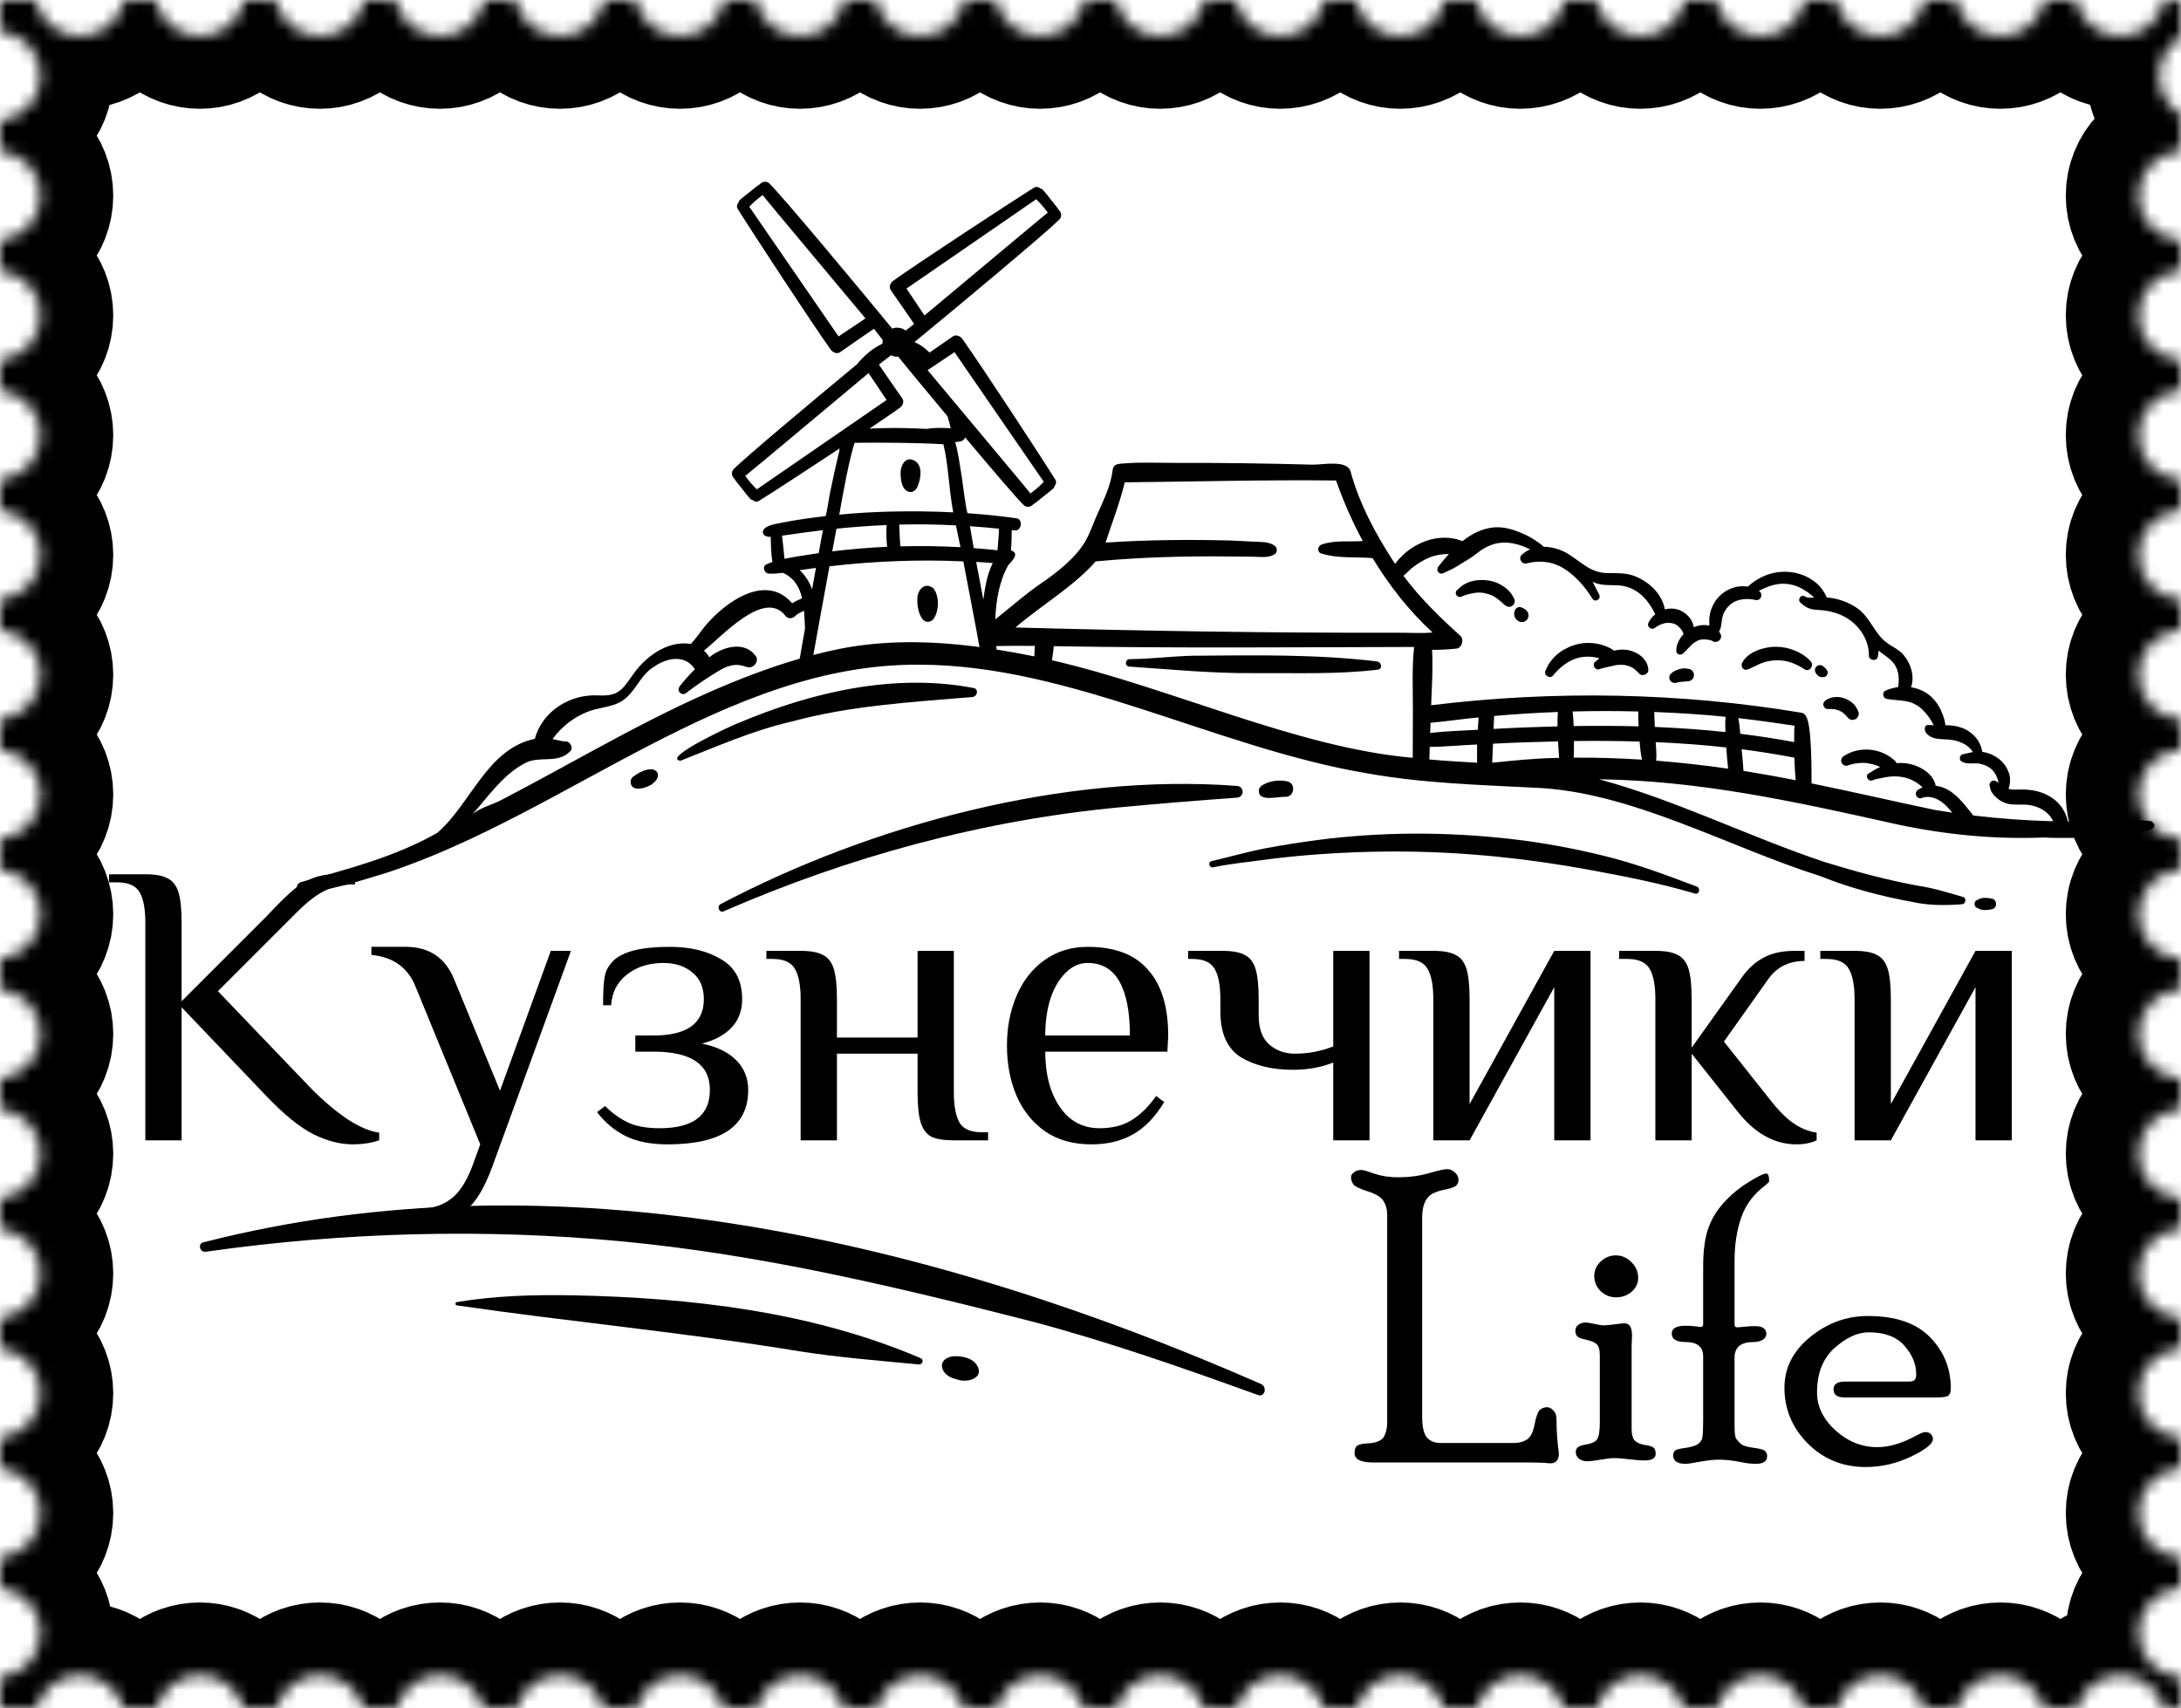 <svg width="180" height="141" viewBox="0 0 180 141" fill="none" xmlns="http://www.w3.org/2000/svg">
<path d="M113.66 54.595C108.635 53.987 103.535 54.083 98.48 54.123C96.731 54.159 94.979 54.395 93.234 54.404C92.84 54.405 92.806 55.008 93.205 55.019C96.635 55.253 100.073 55.591 103.522 55.559C106.92 55.534 110.341 55.681 113.719 55.271C114.129 55.226 114.015 54.642 113.66 54.595Z" fill="black"/>
<path d="M102.092 64.869C87.879 63.798 71.998 68.025 59.455 74.632C59.144 74.807 59.356 75.368 59.705 75.227C70.09 70.692 81.151 67.69 92.444 66.632C95.657 66.327 98.874 66.071 102.092 65.836C102.716 65.778 102.71 64.936 102.092 64.869Z" fill="black"/>
<path d="M106.092 65.771C106.821 65.77 106.977 64.678 106.264 64.5C105.722 64.377 105.151 64.41 104.628 64.595C104.346 64.712 103.994 64.85 103.899 65.164C103.766 66.26 105.453 65.727 106.092 65.771Z" fill="black"/>
<path d="M80.26 57.528C80.656 57.499 80.804 56.872 80.36 56.788C73.804 55.532 66.984 57.12 60.925 59.683C60.479 59.828 54.555 62.58 56.159 62.79C59.165 61.611 62.131 60.294 65.294 59.565C70.186 58.232 75.233 57.954 80.26 57.528Z" fill="black"/>
<path d="M53.898 63.507C53.289 63.419 52.687 63.793 52.209 64.136C52.179 64.175 52.15 64.213 52.12 64.252C52.101 64.296 52.082 64.342 52.062 64.388C51.925 65.362 53.075 65.142 53.62 64.835C54.151 64.598 54.705 63.785 53.898 63.507Z" fill="black"/>
<path d="M164.417 74.178C164.036 74.107 163.598 74.032 163.255 74.252C162.856 74.36 162.853 74.862 163.255 74.966C163.598 75.188 164.037 75.112 164.417 75.042C164.452 75.027 164.488 75.012 164.524 74.997C164.858 74.816 164.789 74.263 164.417 74.178Z" fill="black"/>
<path d="M75.712 49.478C75.652 50.138 76.024 51.825 76.963 51.186C77.515 50.579 77.563 49.196 77.034 48.567C76.323 47.968 75.674 48.72 75.712 49.478Z" fill="black"/>
<path d="M75.462 40.51C75.627 40.395 75.731 40.178 75.803 39.962C75.841 39.849 75.869 39.737 75.894 39.64C76.055 39.005 76.02 38.167 75.278 37.941C74.692 37.763 74.356 38.421 74.333 38.912C74.313 39.327 74.348 39.799 74.534 40.178C74.703 40.522 75.106 40.758 75.462 40.51Z" fill="black"/>
<path d="M124.993 49.494C124.68 48.642 123.731 48.043 122.854 47.912C122.381 47.84 121.906 47.858 121.441 47.981C120.97 48.105 120.58 48.374 120.242 48.718C119.971 48.995 120.312 49.398 120.641 49.236C120.951 49.084 121.302 49.013 121.64 48.947C121.958 48.884 122.301 48.9 122.594 48.971C122.939 49.056 123.157 49.135 123.458 49.333C123.72 49.504 123.939 49.731 124.208 49.951C124.372 50.084 124.584 50.138 124.777 50.024C124.946 49.925 125.064 49.687 124.993 49.494Z" fill="black"/>
<path d="M126.133 50.642C126.114 50.598 126.096 50.554 126.077 50.511C126.048 50.474 126.019 50.435 125.99 50.398C125.981 50.389 125.975 50.385 125.97 50.38C125.93 50.342 125.885 50.31 125.841 50.277C125.806 50.248 125.768 50.225 125.726 50.208C125.698 50.194 125.669 50.182 125.638 50.171C125.63 50.167 125.622 50.162 125.614 50.158C125.568 50.129 125.518 50.113 125.465 50.11C125.412 50.099 125.358 50.1 125.305 50.117C125.273 50.131 125.241 50.144 125.209 50.158C125.149 50.193 125.101 50.241 125.066 50.302C125.06 50.312 125.054 50.322 125.049 50.333C125.029 50.378 125.008 50.424 124.992 50.471C124.97 50.536 124.956 50.608 124.963 50.676C124.97 50.736 124.977 50.796 124.988 50.855C124.994 50.883 124.999 50.886 125.018 50.93C125.033 50.966 125.035 50.98 125.051 51.004C125.082 51.048 125.118 51.092 125.149 51.132C125.155 51.139 125.16 51.146 125.165 51.151C125.213 51.19 125.254 51.221 125.294 51.251C125.3 51.255 125.306 51.261 125.312 51.265C125.363 51.287 125.407 51.306 125.451 51.325C125.5 51.331 125.549 51.338 125.598 51.345C125.649 51.338 125.699 51.331 125.749 51.325C125.82 51.306 125.883 51.275 125.936 51.226C125.996 51.188 126.043 51.135 126.078 51.071C126.096 51.027 126.115 50.983 126.133 50.94C126.159 50.842 126.159 50.745 126.133 50.647L126.133 50.642Z" fill="black"/>
<path d="M125.914 50.331C125.896 50.315 125.876 50.3 125.855 50.286C125.876 50.304 125.909 50.329 125.942 50.355C125.932 50.347 125.923 50.34 125.914 50.331Z" fill="black"/>
<path d="M146.573 53.383C145.602 53.375 144.25 53.788 143.777 54.714C143.638 54.984 143.871 55.377 144.2 55.264C144.609 55.123 144.976 54.897 145.378 54.737C145.763 54.587 146.161 54.516 146.573 54.499C147.438 54.464 148.216 54.769 148.927 55.241C149.338 55.514 149.752 54.92 149.436 54.58C148.716 53.802 147.623 53.393 146.573 53.383Z" fill="black"/>
<path d="M150.658 55.841L150.734 55.782C150.77 55.749 150.796 55.709 150.811 55.661C150.828 55.632 150.836 55.601 150.836 55.567C150.846 55.534 150.846 55.501 150.836 55.468C150.836 55.433 150.828 55.401 150.811 55.372C150.796 55.327 150.77 55.287 150.734 55.252C150.724 55.242 150.716 55.233 150.706 55.222C150.688 55.193 150.669 55.163 150.642 55.14C150.63 55.125 150.615 55.114 150.598 55.104C150.583 55.089 150.568 55.078 150.55 55.068C150.521 55.044 150.505 55.033 150.493 55.018C150.454 54.978 150.41 54.949 150.359 54.932C150.31 54.908 150.256 54.895 150.2 54.898C150.162 54.902 150.126 54.908 150.089 54.912C150.035 54.924 149.989 54.949 149.949 54.986C149.918 55.004 149.893 55.029 149.875 55.06C149.837 55.1 149.814 55.147 149.8 55.201C149.796 55.238 149.79 55.274 149.786 55.312C149.786 55.386 149.804 55.455 149.843 55.52C149.855 55.547 149.872 55.572 149.89 55.595C149.927 55.646 149.966 55.7 150.013 55.746C150.064 55.798 150.11 55.829 150.165 55.846C150.194 55.858 150.209 55.868 150.237 55.872C150.285 55.88 150.335 55.888 150.385 55.892C150.413 55.894 150.44 55.894 150.468 55.892C150.501 55.887 150.534 55.883 150.568 55.879C150.598 55.866 150.627 55.854 150.658 55.841Z" fill="black"/>
<path d="M162.849 67.308C162.645 67.02 162.408 66.75 162.191 66.485C161.862 66.081 161.517 65.715 161.097 65.403C160.704 65.111 160.234 64.912 159.754 64.854C159.571 63.859 158.459 63.216 157.538 63.038C157.199 62.972 156.859 62.963 156.519 62.99C156.493 62.918 156.458 62.849 156.397 62.794C155.266 61.737 153.46 61.548 152.159 62.412C151.984 62.529 151.898 62.742 151.985 62.941C152.064 63.121 152.284 63.261 152.484 63.187C152.628 63.133 152.776 63.089 152.926 63.056C152.972 63.047 153.093 63.024 153.098 63.024C153.168 63.017 153.224 63.009 153.277 63.001C153.29 62.998 153.303 62.997 153.314 62.994C153.463 62.974 153.613 62.968 153.761 62.969C153.834 62.971 153.908 62.974 153.98 62.978C154.017 62.981 154.052 62.984 154.089 62.989C154.114 62.992 154.118 62.992 154.127 62.994C154.423 63.044 154.717 63.113 154.996 63.224C155.014 63.231 155.02 63.234 155.034 63.241C155.065 63.256 155.099 63.273 155.132 63.288C155.146 63.296 155.161 63.304 155.177 63.311C155.115 63.337 155.051 63.36 154.99 63.388C154.726 63.506 154.503 63.695 154.245 63.822C153.862 64.013 154.198 64.587 154.581 64.396C154.781 64.296 155.034 64.275 155.25 64.226C155.475 64.177 155.702 64.128 155.932 64.103C156.363 64.055 156.8 64.08 157.222 64.181C157.587 64.269 157.891 64.41 158.215 64.619C158.373 64.72 158.522 64.854 158.669 64.989C158.542 65.042 158.416 65.107 158.296 65.191C158.143 65.299 158.065 65.48 158.143 65.659C158.209 65.813 158.41 65.949 158.583 65.877C159.286 65.586 160.056 65.966 160.558 66.448C160.762 66.644 160.948 66.859 161.129 67.079C160.647 67.007 160.165 66.933 159.682 66.85C156.341 66.15 152.894 65.352 149.506 64.66C149.516 63.893 149.53 59.823 149.065 59.154C148.998 58.994 148.87 58.861 148.699 58.833C138.623 57.145 128.247 56.97 118.112 58.21C118.172 56.695 118.275 55.153 118.19 53.638C118.856 53.64 119.52 53.605 120.184 53.538C120.652 53.491 120.861 52.777 120.52 52.47C118.83 50.957 117.187 49.35 115.829 47.526C116.093 47.312 116.335 47.032 116.566 46.853C116.991 46.528 117.459 46.226 117.956 46.023C118.467 45.815 119.023 45.721 119.58 45.727C119.272 46.066 118.983 46.418 118.715 46.761C118.476 47.067 118.763 47.48 119.133 47.303C119.559 47.101 119.969 46.929 120.366 46.669C120.833 46.364 121.391 46.075 121.836 45.712C122.293 45.34 122.804 45.035 123.385 44.885C124.363 44.628 125.369 44.891 126.283 45.345C126.033 45.452 125.797 45.601 125.587 45.799C125.276 46.092 125.599 46.606 125.996 46.502C127.036 46.227 128.11 46.335 129.038 46.904C130.017 47.506 130.824 48.439 131.42 49.409C131.641 49.769 132.169 49.453 131.983 49.08C131.805 48.721 131.625 48.365 131.436 48.02C131.562 48.077 131.69 48.132 131.83 48.172C132.571 48.387 133.336 48.216 134.077 48.387C135.303 48.671 136.093 49.614 136.61 50.704C136.385 50.887 136.191 51.112 136.057 51.381C135.877 51.743 136.3 52.057 136.606 51.803C136.7 51.724 136.844 51.642 136.974 51.58C136.981 51.577 137.022 51.56 137.043 51.551C137.064 51.545 137.098 51.533 137.104 51.53C137.18 51.502 137.256 51.474 137.335 51.454C137.371 51.445 137.407 51.436 137.443 51.428C137.465 51.425 137.486 51.421 137.508 51.418C137.564 51.407 137.639 51.413 137.689 51.413C137.769 51.416 137.851 51.425 137.932 51.425C137.973 51.434 138.014 51.442 138.054 51.453C138.108 51.468 138.213 51.485 138.255 51.523C138.183 51.491 138.168 51.485 138.209 51.504C138.228 51.513 138.248 51.522 138.267 51.531C138.299 51.547 138.329 51.565 138.36 51.583C138.39 51.602 138.421 51.622 138.466 51.652C138.519 51.702 138.57 51.749 138.618 51.801C138.648 51.832 138.677 51.863 138.706 51.895C138.714 51.904 138.751 51.956 138.755 51.958C138.762 51.97 138.769 51.981 138.772 51.984C138.797 52.018 138.82 52.053 138.842 52.088C138.861 52.117 138.877 52.148 138.892 52.179C138.899 52.19 138.903 52.2 138.907 52.209C138.921 52.255 138.928 52.303 138.938 52.351C138.581 52.733 138.331 53.233 138.347 53.723C138.358 54.013 138.679 54.119 138.888 53.947C139.078 53.79 139.296 53.534 139.504 53.327C139.551 53.279 139.596 53.23 139.646 53.184C139.674 53.159 139.703 53.135 139.73 53.11C139.865 53.018 139.989 52.938 140.123 52.873C140.133 52.868 140.143 52.863 140.151 52.859C140.173 52.851 140.199 52.842 140.203 52.84C140.273 52.819 140.342 52.799 140.412 52.785C140.423 52.783 140.519 52.774 140.476 52.776C140.492 52.774 140.508 52.774 140.513 52.774C140.585 52.771 140.656 52.773 140.728 52.776C140.761 52.777 140.796 52.78 140.829 52.782C140.892 52.791 140.957 52.799 141.022 52.806C140.863 52.786 141.006 52.808 141.035 52.814C141.094 52.826 141.158 52.849 141.221 52.851C141.268 52.88 141.306 52.9 141.342 52.922C141.541 53.046 141.809 52.98 141.948 52.8C142.097 52.607 142.065 52.364 141.91 52.185C141.898 52.171 141.883 52.157 141.87 52.144C141.968 51.973 142.029 51.771 142.055 51.588C142.074 51.465 142.087 51.342 142.103 51.22C142.094 51.292 142.1 51.253 142.118 51.105C142.114 51.141 142.115 51.141 142.12 51.105C142.133 51.038 142.145 50.974 142.163 50.91C142.227 50.666 142.285 50.538 142.436 50.311C142.656 49.978 143.021 49.682 143.416 49.559C143.854 49.426 144.378 49.396 144.866 49.521C145.318 49.634 145.558 49.033 145.177 48.781C145.17 48.776 145.163 48.775 145.156 48.77C145.952 48.358 146.784 48.055 147.717 48.229C148.267 48.331 148.762 48.571 149.213 48.896C149.391 49.025 149.561 49.166 149.722 49.318C149.455 49.346 149.167 49.366 148.95 49.225C148.646 49.027 148.33 49.465 148.571 49.717C148.774 49.929 149.062 50.136 149.343 50.23C149.656 50.334 150.009 50.339 150.334 50.365C151.008 50.419 151.698 50.607 152.289 50.937C153.414 51.562 154.265 52.79 154.242 54.105C154.235 54.518 154.896 54.627 154.979 54.203C155.013 54.034 155.031 53.864 155.042 53.697C155.352 53.965 155.711 54.177 156.018 54.452C156.694 55.056 156.785 55.885 156.653 56.712C156.294 56.763 155.938 56.859 155.599 57.011C155.313 57.139 155.395 57.616 155.686 57.679C156.2 57.789 156.725 57.774 157.242 57.868C157.376 57.892 157.505 57.918 157.633 57.955C157.706 57.977 157.778 58.001 157.848 58.029C157.859 58.033 157.873 58.041 157.885 58.046C158.057 58.133 158.307 58.27 158.411 58.35C158.668 58.545 158.996 58.914 159.18 59.175C159.329 59.386 159.47 59.617 159.596 59.855C159.433 59.852 159.271 59.847 159.11 59.841C158.964 59.837 158.87 59.961 158.858 60.093C158.81 60.586 159.358 60.871 159.762 60.954C160.208 61.044 160.728 61.005 161.135 61.078C161.778 61.193 162.496 61.49 162.815 62.077C162.536 62.119 162.266 62.211 161.988 62.257C161.72 62.3 161.652 62.754 161.91 62.865C162.046 62.923 162.177 62.98 162.327 62.995C162.442 63.007 162.556 63.01 162.671 63.014C162.883 63.017 163.094 62.995 163.305 63.021C163.326 63.026 163.389 63.036 163.39 63.036C163.44 63.047 163.49 63.059 163.538 63.072C163.63 63.095 163.719 63.119 163.806 63.152C163.822 63.158 163.854 63.17 163.866 63.175C163.906 63.193 163.946 63.212 163.986 63.233C164.075 63.281 164.159 63.334 164.244 63.391C164.262 63.405 164.268 63.408 164.271 63.41C164.276 63.414 164.28 63.419 164.297 63.434C164.328 63.463 164.36 63.491 164.391 63.52C164.428 63.555 164.463 63.591 164.497 63.629C164.506 63.64 164.526 63.663 164.535 63.675C164.593 63.75 164.644 63.831 164.69 63.916C164.715 63.959 164.741 64.005 164.762 64.049C164.77 64.063 164.802 64.138 164.804 64.14C164.862 64.29 164.916 64.445 164.954 64.599C164.877 64.559 164.801 64.522 164.724 64.475C164.466 64.318 164.124 64.579 164.21 64.869C164.26 65.036 164.267 65.19 164.357 65.348C164.446 65.5 164.564 65.645 164.69 65.768C164.94 66.011 165.247 66.206 165.58 66.307C166.223 66.503 166.929 66.335 167.587 66.463C168.161 66.577 168.69 66.813 169.092 67.249C169.238 67.404 169.358 67.588 169.439 67.785C167.236 67.727 165.038 67.572 162.849 67.308ZM144.278 63.69C144.15 63.669 144.019 63.652 143.891 63.632C143.858 63.036 143.795 62.437 143.737 61.841C145.195 62.027 146.647 62.26 148.091 62.535C148.106 63.165 148.146 63.767 148.201 64.399C146.88 64.14 145.567 63.898 144.278 63.69ZM143.459 59.272C145.011 59.449 146.56 59.665 148.105 59.897C148.06 60.375 148.082 60.794 148.074 61.252C146.598 60.974 145.115 60.748 143.627 60.566C143.594 60.131 143.552 59.694 143.459 59.272ZM136.678 62.783C136.746 62.251 136.665 61.77 136.646 61.256C138.592 61.342 140.537 61.473 142.473 61.695C142.512 62.277 142.556 62.863 142.625 63.445C140.652 63.164 138.667 62.938 136.678 62.783ZM136.548 59.409C136.54 59.205 136.537 58.985 136.526 58.766C138.493 58.844 140.461 58.962 142.419 59.165C142.372 59.577 142.387 60.006 142.404 60.425C140.468 60.217 138.524 60.081 136.577 60.001C136.567 59.803 136.556 59.607 136.548 59.409ZM129.88 62.536C129.897 62.079 129.901 61.622 129.899 61.164C131.704 61.14 133.512 61.152 135.317 61.207C135.368 61.717 135.39 62.191 135.52 62.702C133.642 62.581 131.761 62.521 129.88 62.536ZM129.79 58.726C131.595 58.677 133.401 58.678 135.205 58.724C135.201 59.148 135.219 59.539 135.234 59.953C133.45 59.904 131.663 59.901 129.877 59.929C129.861 59.527 129.836 59.125 129.79 58.726ZM128.544 59.955C126.782 59.999 125.023 60.064 123.264 60.165C123.266 60.11 123.267 60.056 123.269 60.001C123.278 59.722 123.313 59.404 123.314 59.094C125.063 58.941 126.815 58.832 128.569 58.766C128.542 59.16 128.538 59.557 128.544 59.955ZM128.34 62.561C126.606 62.602 124.879 62.773 123.152 62.955C123.171 62.432 123.198 61.907 123.221 61.382C125.009 61.29 126.799 61.233 128.59 61.193C128.611 61.648 128.636 62.1 128.675 62.555C128.563 62.558 128.452 62.558 128.34 62.561ZM121.986 59.889C121.977 60.004 121.971 60.119 121.964 60.234C120.655 60.314 119.339 60.342 118.035 60.497C118.044 60.217 118.053 59.938 118.062 59.657C119.382 59.545 120.708 59.332 122.031 59.217C122.011 59.445 122.003 59.676 121.986 59.889ZM121.907 62.957C120.592 62.882 119.277 62.803 117.965 62.687C117.971 62.34 117.984 61.993 117.996 61.646C119.302 61.642 120.604 61.497 121.908 61.451C121.898 61.953 121.903 62.455 121.907 62.957ZM115.397 52.225C104.864 52.248 94.333 52.079 83.804 51.792C85.964 49.94 88.541 48.466 90.433 46.336C94.112 45.989 97.808 45.888 101.503 45.93C102.161 45.931 102.82 45.939 103.479 45.951C104.034 45.962 104.69 46.066 105.177 45.758C105.421 45.62 105.462 45.256 105.209 45.056C104.756 44.7 104.09 44.742 103.537 44.71C102.88 44.671 102.222 44.639 101.564 44.613C98.125 44.529 94.683 44.55 91.24 44.785C91.775 43.15 92.425 41.491 92.827 39.811C98.636 39.751 104.463 39.593 110.267 39.659C110.869 41.369 111.605 43.047 112.472 44.657C111.346 44.737 110.168 44.568 109.086 44.941C108.736 45.047 108.669 45.563 109.051 45.686C110.414 46.115 111.874 45.947 113.282 46.065C114.651 48.328 116.293 50.422 118.233 52.206C117.296 52.288 116.313 52.222 115.397 52.225ZM116.608 58.654C116.603 59.952 116.602 61.249 116.594 62.547C107.047 61.726 96.459 56.697 86.822 54.499C86.879 54.111 86.937 53.721 86.968 53.334C96.882 53.508 106.797 53.423 116.711 53.399C116.515 55.125 116.613 56.922 116.608 58.654ZM85.363 54.177C84.33 53.967 83.292 53.776 82.25 53.612C82.24 53.517 82.231 53.42 82.221 53.324C83.283 53.299 84.346 53.298 85.41 53.31C85.386 53.598 85.374 53.887 85.363 54.177ZM81.858 46.634C81.445 47.53 81.289 48.52 81.155 49.49C80.959 48.453 80.756 47.418 80.566 46.381C81.027 46.404 81.477 46.425 81.938 46.479C81.909 46.533 81.881 46.585 81.858 46.634ZM80.484 53.359C76.687 52.891 72.976 52.82 69.205 53.575C68.507 53.715 67.815 53.882 67.126 54.06C67.559 51.619 68.013 49.18 68.458 46.74C72.122 46.318 75.819 46.164 79.504 46.336C79.945 48.694 80.415 51.046 80.838 53.408C80.72 53.393 80.602 53.374 80.484 53.359ZM65.998 47.061C66.445 46.993 66.891 46.933 67.339 46.875C67.232 47.463 67.127 48.052 67.021 48.64C66.804 48.037 66.467 47.489 65.998 47.061ZM66.004 54.366C63.45 55.102 60.959 56.066 58.527 57.136C55.143 58.624 51.874 60.358 48.628 62.123C47.002 63.007 45.381 63.901 43.75 64.775C42.937 65.213 42.122 65.645 41.303 66.071C40.67 66.399 39.405 66.749 38.937 67.269C40.325 65.722 41.52 63.894 43.423 62.941C44.593 62.38 46.015 63.049 47.022 62.045C47.365 61.764 47.075 61.187 46.668 61.193C46.308 61.198 45.96 61.048 45.603 61.009C46.437 59.84 47.681 58.948 49.065 58.562C49.755 58.391 50.459 58.301 51.107 57.991C52.412 57.328 52.758 55.716 54.032 54.995C55.089 54.266 56.579 54.019 57.349 55.243C56.906 55.675 56.494 56.138 56.113 56.623C55.992 56.777 55.955 56.967 56.082 57.133C56.188 57.269 56.429 57.351 56.583 57.232C57.423 56.585 58.31 55.985 59.216 55.432C59.77 55.096 60.327 54.829 60.964 54.889C61.158 54.907 61.408 54.98 61.669 55.061C62.16 55.216 62.691 54.594 62.372 54.146C61.426 52.842 59.591 53.402 58.536 54.252C58.428 54.047 58.273 53.861 58.095 53.7C59.516 52.602 63.033 48.629 64.778 50.775C64.953 51.065 65.345 51.111 65.587 50.879C65.815 50.663 66.057 50.529 66.308 50.445C66.321 50.412 66.338 50.382 66.351 50.349C66.4 50.868 66.414 51.392 66.44 51.873C66.285 52.704 66.149 53.535 66.004 54.366ZM64.747 46.12C64.695 45.485 64.608 44.851 64.542 44.215C65.666 44.053 66.79 43.89 67.918 43.758C67.801 44.392 67.682 45.024 67.564 45.658C66.622 45.793 65.681 45.939 64.747 46.12ZM69.035 43.637C70.411 43.497 71.791 43.396 73.172 43.336C73.13 43.936 73.158 44.538 73.215 45.133C71.702 45.196 70.189 45.328 68.685 45.509C68.8 44.885 68.916 44.26 69.035 43.637ZM70.529 36.547C72.857 36.524 75.533 36.534 77.859 36.666C78.275 38.333 78.313 40.413 78.67 42.288C76.926 42.2 75.178 42.184 73.43 42.227C72.038 42.26 70.65 42.345 69.265 42.478C69.613 40.495 70.09 37.911 70.529 36.547ZM62.465 40.388C62.292 40.221 62.127 40.044 61.966 39.866C61.906 39.792 61.846 39.719 61.788 39.645C61.694 39.524 61.6 39.403 61.504 39.283C62.012 38.902 70.937 31.402 71.683 30.795C72.183 31.531 72.679 32.271 73.17 33.014C72.468 33.49 62.957 40.053 62.465 40.388ZM73.533 29.32C73.691 29.394 73.857 29.44 74.035 29.441C74.065 29.441 74.093 29.435 74.122 29.433C74.947 30.445 76.519 32.349 78.2 34.363C78.298 34.687 78.39 35.014 78.466 35.345C78.111 35.334 77.752 35.311 77.406 35.317C77.082 35.324 76.774 35.359 76.466 35.403C75.32 35.336 74.171 35.311 73.023 35.334C72.599 35.342 72.175 35.359 71.752 35.38C72.852 34.642 73.759 34.024 74.255 33.665C74.491 33.494 74.655 33.151 74.462 32.876C73.812 31.953 73.173 31.026 72.538 30.093C72.739 29.931 73.137 29.624 73.533 29.32ZM74.813 23.817C75.515 23.343 85.026 16.779 85.519 16.444C85.691 16.611 85.855 16.788 86.017 16.966C86.077 17.04 86.137 17.113 86.195 17.187C86.289 17.308 86.383 17.429 86.478 17.549C85.971 17.93 77.046 25.43 76.299 26.037C75.799 25.301 75.304 24.561 74.813 23.817ZM78.775 29.064C79.251 29.767 85.813 39.278 86.147 39.771C85.98 39.944 85.804 40.109 85.626 40.27C85.552 40.33 85.478 40.389 85.404 40.448C85.284 40.543 85.163 40.637 85.043 40.732C84.662 40.224 77.164 31.297 76.555 30.551C77.292 30.05 78.032 29.555 78.775 29.064ZM78.894 43.364C79.02 43.965 79.149 44.564 79.27 45.165C77.621 45.07 75.966 45.055 74.314 45.095C74.254 44.498 74.236 43.898 74.215 43.299C75.775 43.259 77.336 43.282 78.894 43.364ZM82.45 43.637C82.43 44.238 82.369 44.826 82.324 45.425C82.085 45.382 81.837 45.37 81.597 45.346C81.186 45.307 80.774 45.27 80.361 45.239C80.254 44.637 80.156 44.036 80.052 43.433C80.853 43.488 81.652 43.556 82.45 43.637ZM69.208 27.768C68.732 27.066 62.17 17.554 61.836 17.061C62.003 16.888 62.179 16.724 62.357 16.562C62.431 16.503 62.505 16.443 62.579 16.384C62.699 16.289 62.82 16.195 62.94 16.1C63.321 16.608 70.819 25.535 71.428 26.281C70.691 26.782 69.951 27.277 69.208 27.768ZM177.545 67.783C175.899 67.593 174.245 67.851 172.591 67.805C171.946 67.814 171.302 67.812 170.659 67.806C170.601 67.495 170.481 67.189 170.341 66.93C169.981 66.258 169.384 65.785 168.689 65.497C167.994 65.207 167.257 65.139 166.511 65.17C166.258 65.179 166.007 65.187 165.77 65.11C165.899 64.711 165.945 64.29 165.821 63.877C165.677 63.397 165.39 62.974 164.999 62.662C164.59 62.338 164.112 62.127 163.595 62.06C163.467 61.132 162.778 60.385 161.894 60.065C161.466 59.909 161.011 59.86 160.556 59.857C160.535 59.691 160.51 59.527 160.463 59.364C160.389 59.111 160.293 58.865 160.184 58.626C159.97 58.149 159.636 57.702 159.228 57.375C158.778 57.019 158.261 56.81 157.722 56.723C158.037 55.821 157.701 54.74 157.081 54.034C156.696 53.594 156.144 53.373 155.686 53.026C154.667 52.254 154.361 50.951 153.274 50.196C152.628 49.748 151.853 49.455 151.077 49.347C150.977 49.334 150.876 49.327 150.775 49.318C150.569 48.873 150.302 48.462 149.922 48.138C149.371 47.67 148.702 47.364 147.987 47.249C146.573 47.021 145.272 47.495 144.245 48.419C143.956 48.373 143.657 48.374 143.354 48.431C142.775 48.542 142.219 48.859 141.822 49.294C141.407 49.748 141.156 50.328 141.08 50.934C141.051 51.172 141.084 51.408 141.072 51.648C140.988 51.628 140.902 51.611 140.813 51.6C140.465 51.557 140.108 51.637 139.784 51.769C139.75 51.548 139.676 51.333 139.552 51.135C139.299 50.735 138.855 50.406 138.397 50.288C138.062 50.204 137.722 50.213 137.403 50.297C137.163 49.008 136.1 48.011 134.896 47.546C134.162 47.263 133.423 47.311 132.653 47.3C131.299 47.282 130.562 46.444 129.494 45.764C128.899 45.383 128.154 45.139 127.426 45.132C126.978 44.769 126.516 44.433 125.978 44.179C125.175 43.798 124.25 43.459 123.35 43.526C122.347 43.603 121.468 44.053 120.694 44.668C120.385 44.536 120.056 44.45 119.698 44.41C118.988 44.331 118.255 44.433 117.588 44.688C116.928 44.941 116.323 45.303 115.81 45.793C115.593 46 115.338 46.257 115.138 46.539C115.094 46.471 115.047 46.407 115.003 46.339C113.502 44.024 112.188 41.577 111.459 38.904C111.173 37.923 109.081 38.374 108.337 38.353C104.541 38.25 100.743 38.193 96.945 38.206C95.563 38.209 94.178 38.138 92.798 38.247C92.246 38.29 91.882 38.275 91.817 38.853C91.668 40.193 90.92 41.602 90.396 42.833C90.124 43.471 89.889 44.153 89.529 44.748C88.666 46.18 87.094 47.345 85.737 48.282C84.491 49.145 83.348 50.173 82.145 51.12C82.194 49.535 82.487 47.928 83.22 46.64C83.521 46.313 84.19 45.655 83.433 45.428C83.485 44.869 83.493 44.312 83.499 43.752C83.582 43.761 83.665 43.769 83.748 43.778C84.314 43.846 84.454 42.854 83.884 42.776C82.549 42.59 81.21 42.455 79.869 42.361C79.752 42.352 79.42 39.642 79.378 39.372C79.235 38.471 79.051 37.22 78.86 36.588C78.85 36.554 78.831 36.524 78.819 36.49C78.928 36.478 79.038 36.462 79.15 36.453C79.404 36.432 79.58 36.298 79.657 36.103C81.897 38.772 84.007 41.243 84.498 41.7C84.741 41.927 85.103 41.835 85.282 41.62C85.342 41.582 85.403 41.544 85.46 41.502C85.641 41.372 85.811 41.223 85.985 41.083C86.299 40.83 86.63 40.589 86.929 40.319C86.989 40.264 87.02 40.19 87.035 40.115C87.161 39.972 87.206 39.765 87.1 39.593C85.873 37.623 80.784 29.862 79.425 27.979C79.255 27.742 78.911 27.578 78.637 27.771C77.999 28.221 77.356 28.66 76.713 29.102C76.352 28.734 75.942 28.428 75.467 28.238C78.401 25.838 86.575 19.029 87.447 18.094C87.674 17.85 87.582 17.489 87.367 17.31C87.328 17.25 87.29 17.189 87.248 17.132C87.119 16.951 86.969 16.78 86.83 16.607C86.577 16.292 86.336 15.961 86.066 15.663C86.011 15.602 85.938 15.572 85.861 15.557C85.72 15.43 85.511 15.385 85.34 15.491C83.37 16.719 75.611 21.809 73.728 23.168C73.492 23.338 73.328 23.682 73.521 23.956C74.17 24.879 74.81 25.806 75.445 26.739C75.294 26.861 75.031 27.066 74.743 27.288L74.64 27.208C74.453 27.099 74.251 27.046 74.035 27.044C73.893 27.04 73.762 27.07 73.636 27.124C71.244 24.197 64.421 16.005 63.485 15.132C63.242 14.905 62.88 14.997 62.701 15.212C62.641 15.25 62.581 15.289 62.523 15.33C62.341 15.46 62.172 15.609 61.999 15.749C61.684 16.002 61.353 16.243 61.054 16.513C60.994 16.569 60.963 16.642 60.948 16.717C60.822 16.86 60.777 17.067 60.883 17.239C62.11 19.21 67.199 26.97 68.557 28.853C68.728 29.09 69.072 29.254 69.346 29.061C70.269 28.412 71.196 27.771 72.128 27.136C72.283 27.326 72.566 27.693 72.853 28.066C72.844 28.125 72.835 28.181 72.837 28.243C72.841 28.269 72.844 28.296 72.848 28.322C72.813 28.35 72.773 28.384 72.737 28.413C71.952 28.792 71.267 29.406 70.716 30.077C67.108 33.06 61.266 37.956 60.536 38.738C60.309 38.982 60.401 39.343 60.616 39.522C60.655 39.582 60.693 39.644 60.734 39.7C60.864 39.882 61.014 40.052 61.153 40.225C61.406 40.54 61.646 40.871 61.917 41.169C61.972 41.23 62.045 41.26 62.122 41.275C62.263 41.402 62.472 41.447 62.643 41.34C63.739 40.658 66.628 38.778 69.299 37.012C69.287 37.108 69.272 37.203 69.251 37.296C69.124 37.854 68.986 38.414 68.864 38.976C68.731 39.588 68.6 40.201 68.474 40.815C68.44 40.98 68.2 42.59 68.126 42.599C66.864 42.745 65.603 42.923 64.358 43.175C63.952 43.261 63.481 43.328 63.143 43.58C62.717 43.996 63.11 44.35 63.609 44.311C63.629 45.001 63.626 45.704 63.755 46.382C63.586 46.441 63.418 46.507 63.254 46.583C62.863 46.768 63.087 47.329 63.461 47.346C63.842 47.365 64.224 47.332 64.605 47.282C65.559 47.696 65.991 48.485 66.2 49.381C65.912 49.495 65.634 49.634 65.376 49.792C63.207 47.257 59.829 49.711 58.2 51.663C57.81 52.139 57.452 52.701 57.007 53.152C55.258 52.86 53.566 53.994 52.517 55.309C52.121 55.805 51.802 56.371 51.358 56.826C50.824 57.372 50.198 57.42 49.472 57.404C47.139 57.234 44.769 58.644 44.142 60.982C40.2 61.8 38.885 66.321 36.101 68.735C32.594 70.737 28.657 71.741 24.804 72.819C24.37 72.992 24.394 73.673 24.92 73.678C27.315 73.511 29.644 72.719 31.933 72.031C46.821 67.129 59.964 54.722 75.911 54.863C88.328 54.881 100.397 61.726 112.772 63.819C117.365 64.648 122.027 64.78 126.676 65.018C134.598 65.325 142.602 69.906 150.264 72.324C152.713 73.308 155.278 73.982 157.873 74.453C159.205 74.745 160.553 74.738 161.902 74.637C162.244 74.635 162.336 74.103 161.985 74.026C160.753 73.667 159.525 73.284 158.247 73.099C155.674 72.624 153.147 71.938 150.647 71.17C144.358 69.079 138.389 66.057 131.975 64.32C140.191 64.433 147.887 66.097 156.441 68.015C160.564 68.907 164.682 69.293 168.787 69.123C169.381 69.232 179.577 69.217 177.545 67.783Z" fill="black"/>
<path d="M134.168 53.629C133.85 53.593 133.529 53.628 133.219 53.704C132.291 53.059 131.013 52.906 129.948 53.236C128.853 53.577 127.943 54.319 127.535 55.403C127.406 55.747 127.928 56.053 128.162 55.768C128.692 55.122 129.386 54.535 130.204 54.311C130.822 54.142 131.418 54.18 132 54.336C131.879 54.434 131.76 54.535 131.638 54.638C131.37 54.867 131.656 55.357 131.987 55.238C132.338 55.111 132.704 55.059 133.065 54.968C133.158 54.945 133.252 54.923 133.346 54.903C133.363 54.9 133.389 54.895 133.397 54.894C133.432 54.889 133.467 54.885 133.501 54.882C133.678 54.869 133.851 54.873 134.027 54.88C134.06 54.887 134.094 54.894 134.126 54.9C134.204 54.918 134.28 54.935 134.356 54.956C134.418 54.974 134.479 54.995 134.538 55.018C134.547 55.025 134.637 55.066 134.663 55.08C134.731 55.116 134.796 55.156 134.861 55.197C134.901 55.227 134.93 55.253 134.96 55.281C135.07 55.38 135.177 55.483 135.277 55.591C135.53 55.87 136.061 55.658 136.039 55.275C135.982 54.317 135.045 53.729 134.168 53.629Z" fill="black"/>
<path d="M139.432 55.223C139.294 55.19 139.149 55.162 139.008 55.166C138.869 55.172 138.73 55.185 138.597 55.227C138.47 55.266 138.344 55.318 138.223 55.374C138.104 55.429 137.997 55.526 137.897 55.608L137.828 55.699C137.795 55.75 137.778 55.805 137.775 55.865C137.761 55.96 137.774 56.065 137.828 56.15C137.937 56.32 138.133 56.403 138.331 56.355C138.4 56.338 138.468 56.324 138.539 56.314L138.407 56.332C138.504 56.319 138.6 56.3 138.696 56.285C138.803 56.274 138.911 56.266 139.019 56.251C138.97 56.258 138.922 56.265 138.873 56.27C138.998 56.255 139.122 56.249 139.247 56.231C139.2 56.238 139.151 56.245 139.103 56.251C139.167 56.242 139.232 56.237 139.295 56.234C139.553 56.223 139.767 56.047 139.802 55.787C139.835 55.544 139.683 55.282 139.432 55.223Z" fill="black"/>
<path d="M152.929 58.06C152.705 57.86 152.463 57.725 152.181 57.626C151.683 57.453 151.111 57.508 150.672 57.803C150.508 57.912 150.434 58.106 150.511 58.291C150.593 58.485 150.777 58.547 150.973 58.518C150.853 58.536 150.993 58.52 151.024 58.518C151.067 58.517 151.111 58.517 151.156 58.52C151.206 58.522 151.254 58.529 151.304 58.532C151.326 58.533 151.348 58.533 151.37 58.536C151.377 58.536 151.388 58.538 151.398 58.539C151.42 58.542 151.441 58.546 151.463 58.551C151.506 58.561 151.55 58.572 151.593 58.586C151.64 58.601 151.688 58.615 151.735 58.63C151.757 58.637 151.795 58.655 151.817 58.665C151.878 58.694 151.939 58.723 151.997 58.759C152.034 58.784 152.071 58.809 152.109 58.835C152.118 58.84 152.128 58.847 152.136 58.854C152.204 58.912 152.271 58.973 152.333 59.038C152.363 59.07 152.392 59.103 152.421 59.138C152.43 59.146 152.439 59.157 152.448 59.167C152.456 59.177 152.46 59.184 152.466 59.188C152.608 59.381 152.845 59.481 153.088 59.379C153.308 59.286 153.468 59.016 153.384 58.774C153.287 58.502 153.146 58.255 152.929 58.06Z" fill="black"/>
<path d="M140.028 73.174C137.512 72.22 134.996 71.281 132.38 70.639C129.834 70.015 127.244 69.535 124.639 69.241C119.373 68.647 114.017 68.648 108.759 69.332C107.317 69.52 105.881 69.744 104.453 70.015C102.942 70.302 101.483 70.732 99.989 71.078C99.657 71.155 99.798 71.659 100.13 71.587C101.439 71.306 102.802 71.176 104.129 70.995C105.414 70.819 106.704 70.681 107.996 70.576C110.606 70.364 113.22 70.264 115.839 70.285C121.009 70.328 126.182 70.867 131.263 71.812C134.149 72.348 137.056 72.909 139.869 73.752C140.245 73.864 140.384 73.308 140.028 73.174Z" fill="black"/>
<mask id="path-19-inside-1_1738_13" fill="white">
<path d="M180 140.945V138.472C178.043 138.354 176.491 136.749 176.491 134.764C176.491 132.782 178.043 131.175 180 131.055V128.587C178.043 128.471 176.491 126.862 176.491 124.881C176.491 122.898 178.043 121.289 180 121.172V118.701C178.043 118.585 176.491 116.977 176.491 114.995C176.491 113.011 178.043 111.405 180 111.288V108.817C178.043 108.7 176.491 107.092 176.491 105.11C176.491 103.128 178.043 101.523 180 101.404V98.935C178.043 98.816 176.491 97.207 176.491 95.225C176.491 93.241 178.043 91.638 180 91.519V89.05C178.043 88.933 176.491 87.321 176.491 85.341C176.491 83.359 178.043 81.751 180 81.634V79.163C178.043 79.045 176.491 77.438 176.491 75.455C176.491 73.472 178.043 71.869 180 71.747V69.281C178.043 69.164 176.491 67.551 176.491 65.572C176.491 63.588 178.043 61.982 180 61.865V59.394C178.043 59.276 176.491 57.669 176.491 55.685C176.491 53.703 178.043 52.099 180 51.978V49.51C178.043 49.393 176.491 47.782 176.491 45.801C176.491 43.818 178.043 42.213 180 42.095V39.624C178.043 39.508 176.491 37.898 176.491 35.915C176.491 33.931 178.043 32.328 180 32.209V29.739C178.043 29.622 176.491 28.012 176.491 26.031C176.491 24.049 178.043 22.442 180 22.324V19.855C178.043 19.736 176.491 18.128 176.491 16.146C176.491 14.162 178.043 12.558 180 12.439V9.438C178.925 8.786 178.2 7.61 178.2 6.26C178.2 4.912 178.925 3.741 180 3.083V0.081C179.789 0.071 179.577 0.049 179.372 -2.7887e-06H178.635C178.285 1.693 176.805 2.978 175.005 2.978C173.193 2.978 171.689 1.697 171.339 -2.7887e-06H168.76C168.41 1.697 166.9 2.978 165.094 2.978C163.288 2.978 161.784 1.697 161.434 -2.7887e-06H158.849C158.499 1.697 156.995 2.978 155.189 2.978C153.383 2.978 151.873 1.697 151.529 -2.7887e-06H148.944C148.6 1.697 147.09 2.978 145.284 2.978C143.478 2.978 141.968 1.697 141.618 -2.7887e-06H139.039C138.689 1.697 137.179 2.978 135.379 2.978C133.567 2.978 132.063 1.697 131.713 -2.7887e-06H129.128C128.784 1.697 127.274 2.978 125.468 2.978C123.662 2.978 122.158 1.697 121.808 -2.7887e-06H119.223C118.873 1.697 117.369 2.978 115.563 2.978C113.757 2.978 112.247 1.697 111.897 -2.7887e-06H109.318C108.968 1.697 107.464 2.978 105.658 2.978C103.852 2.978 102.342 1.697 101.992 -2.7887e-06H99.407C99.062 1.697 97.553 2.978 95.747 2.978C93.941 2.978 92.437 1.697 92.087 -2.7887e-06H89.508C89.157 1.697 87.647 2.978 85.842 2.978C84.036 2.978 82.526 1.697 82.176 -2.7887e-06H79.597C79.246 1.697 77.743 2.978 75.937 2.978C74.125 2.978 72.621 1.697 72.271 -2.7887e-06H69.692C69.341 1.697 67.838 2.978 66.026 2.978C64.226 2.978 62.716 1.697 62.365 -2.7887e-06H59.781C59.43 1.697 57.926 2.978 56.12 2.978C54.315 2.978 52.811 1.697 52.461 -2.7887e-06H49.876C49.531 1.697 48.021 2.978 46.215 2.978C44.41 2.978 42.9 1.697 42.549 -2.7887e-06H39.971C39.62 1.697 38.11 2.978 36.31 2.978C34.499 2.978 32.995 1.697 32.644 -2.7887e-06H30.065C29.715 1.697 28.211 2.978 26.399 2.978C24.593 2.978 23.09 1.697 22.739 -2.7887e-06H20.154C19.804 1.697 18.3 2.978 16.494 2.978C14.688 2.978 13.179 1.697 12.828 -2.7887e-06H10.249C9.899 1.697 8.395 2.978 6.589 2.978C4.783 2.978 3.274 1.697 2.923 -2.7887e-06H0.465C0.314 0.034 0.157 0.052 0 0.068V2.571C1.878 2.765 3.346 4.336 3.346 6.26C3.346 8.189 1.878 9.758 0 9.954V12.456C1.878 12.652 3.346 14.219 3.346 16.146C3.346 18.073 1.878 19.643 0 19.837V22.342C1.878 22.537 3.346 24.107 3.346 26.031C3.346 27.96 1.878 29.527 0 29.725V32.225C1.878 32.422 3.346 33.991 3.346 35.915C3.346 37.842 1.878 39.413 0 39.608V42.111C1.878 42.306 3.346 43.876 3.346 45.801C3.346 47.729 1.878 49.294 0 49.494V51.996C1.878 52.192 3.346 53.76 3.346 55.685C3.346 57.614 1.878 59.181 0 59.377V61.882C1.878 62.075 3.346 63.645 3.346 65.572C3.346 67.499 1.878 69.063 0 69.263V71.762C1.878 71.962 3.346 73.528 3.346 75.455C3.346 77.383 1.878 78.95 0 79.148V81.649C1.878 81.846 3.346 83.414 3.346 85.341C3.346 87.269 1.878 88.835 0 89.034V91.532C1.878 91.732 3.346 93.297 3.346 95.225C3.346 97.152 1.878 98.721 0 98.918V101.419C1.878 101.616 3.346 103.183 3.346 105.11C3.346 107.039 1.878 108.604 0 108.803V111.303C1.878 111.501 3.346 113.067 3.346 114.995C3.346 116.923 1.878 118.489 0 118.687V121.188C1.878 121.385 3.346 122.954 3.346 124.881C3.346 126.809 1.878 128.373 0 128.573V131.074C1.878 131.27 3.346 132.837 3.346 134.764C3.346 136.691 1.878 138.26 0 138.457V140.958C0.121 140.97 0.254 140.972 0.374 141H3.002C3.443 139.424 4.874 138.266 6.589 138.266C8.305 138.266 9.736 139.424 10.177 141H12.907C13.348 139.424 14.779 138.266 16.494 138.266C18.21 138.266 19.641 139.424 20.082 141H22.812C23.253 139.424 24.684 138.266 26.399 138.266C28.115 138.266 29.546 139.424 29.987 141H32.723C33.158 139.424 34.589 138.266 36.31 138.266C38.026 138.266 39.451 139.424 39.892 141H42.628C43.069 139.424 44.5 138.266 46.215 138.266C47.931 138.266 49.362 139.424 49.803 141H52.533C52.974 139.424 54.405 138.266 56.12 138.266C57.836 138.266 59.267 139.424 59.708 141H62.438C62.879 139.424 64.31 138.266 66.026 138.266C67.747 138.266 69.172 139.424 69.613 141H72.349C72.784 139.424 74.215 138.266 75.937 138.266C77.652 138.266 79.083 139.424 79.518 141H82.254C82.695 139.424 84.126 138.266 85.842 138.266C87.557 138.266 88.988 139.424 89.429 141H92.165C92.6 139.424 94.031 138.266 95.747 138.266C97.462 138.266 98.9 139.424 99.334 141H102.07C102.505 139.424 103.943 138.266 105.658 138.266C107.373 138.266 108.804 139.424 109.245 141H111.975C112.416 139.424 113.848 138.266 115.563 138.266C117.278 138.266 118.71 139.424 119.15 141H121.88C122.321 139.424 123.753 138.266 125.468 138.266C127.189 138.266 128.615 139.424 129.055 141H131.791C132.226 139.424 133.658 138.266 135.379 138.266C137.094 138.266 138.526 139.424 138.961 141H141.696C142.137 139.424 143.569 138.266 145.284 138.266C146.999 138.266 148.431 139.424 148.872 141H151.602C152.042 139.424 153.474 138.266 155.189 138.266C156.904 138.266 158.336 139.424 158.777 141H161.513C161.947 139.424 163.379 138.266 165.094 138.266C166.815 138.266 168.241 139.424 168.682 141H171.418C171.859 139.424 173.284 138.266 175.005 138.266C176.72 138.266 178.152 139.424 178.593 141H179.535C179.686 140.968 179.843 140.954 180 140.945Z"/>
</mask>
<path d="M180 140.945V138.472C178.043 138.354 176.491 136.749 176.491 134.764C176.491 132.782 178.043 131.175 180 131.055V128.587C178.043 128.471 176.491 126.862 176.491 124.881C176.491 122.898 178.043 121.289 180 121.172V118.701C178.043 118.585 176.491 116.977 176.491 114.995C176.491 113.011 178.043 111.405 180 111.288V108.817C178.043 108.7 176.491 107.092 176.491 105.11C176.491 103.128 178.043 101.523 180 101.404V98.935C178.043 98.816 176.491 97.207 176.491 95.225C176.491 93.241 178.043 91.638 180 91.519V89.05C178.043 88.933 176.491 87.321 176.491 85.341C176.491 83.359 178.043 81.751 180 81.634V79.163C178.043 79.045 176.491 77.438 176.491 75.455C176.491 73.472 178.043 71.869 180 71.747V69.281C178.043 69.164 176.491 67.551 176.491 65.572C176.491 63.588 178.043 61.982 180 61.865V59.394C178.043 59.276 176.491 57.669 176.491 55.685C176.491 53.703 178.043 52.099 180 51.978V49.51C178.043 49.393 176.491 47.782 176.491 45.801C176.491 43.818 178.043 42.213 180 42.095V39.624C178.043 39.508 176.491 37.898 176.491 35.915C176.491 33.931 178.043 32.328 180 32.209V29.739C178.043 29.622 176.491 28.012 176.491 26.031C176.491 24.049 178.043 22.442 180 22.324V19.855C178.043 19.736 176.491 18.128 176.491 16.146C176.491 14.162 178.043 12.558 180 12.439V9.438C178.925 8.786 178.2 7.61 178.2 6.26C178.2 4.912 178.925 3.741 180 3.083V0.081C179.789 0.071 179.577 0.049 179.372 -2.7887e-06H178.635C178.285 1.693 176.805 2.978 175.005 2.978C173.193 2.978 171.689 1.697 171.339 -2.7887e-06H168.76C168.41 1.697 166.9 2.978 165.094 2.978C163.288 2.978 161.784 1.697 161.434 -2.7887e-06H158.849C158.499 1.697 156.995 2.978 155.189 2.978C153.383 2.978 151.873 1.697 151.529 -2.7887e-06H148.944C148.6 1.697 147.09 2.978 145.284 2.978C143.478 2.978 141.968 1.697 141.618 -2.7887e-06H139.039C138.689 1.697 137.179 2.978 135.379 2.978C133.567 2.978 132.063 1.697 131.713 -2.7887e-06H129.128C128.784 1.697 127.274 2.978 125.468 2.978C123.662 2.978 122.158 1.697 121.808 -2.7887e-06H119.223C118.873 1.697 117.369 2.978 115.563 2.978C113.757 2.978 112.247 1.697 111.897 -2.7887e-06H109.318C108.968 1.697 107.464 2.978 105.658 2.978C103.852 2.978 102.342 1.697 101.992 -2.7887e-06H99.407C99.062 1.697 97.553 2.978 95.747 2.978C93.941 2.978 92.437 1.697 92.087 -2.7887e-06H89.508C89.157 1.697 87.647 2.978 85.842 2.978C84.036 2.978 82.526 1.697 82.176 -2.7887e-06H79.597C79.246 1.697 77.743 2.978 75.937 2.978C74.125 2.978 72.621 1.697 72.271 -2.7887e-06H69.692C69.341 1.697 67.838 2.978 66.026 2.978C64.226 2.978 62.716 1.697 62.365 -2.7887e-06H59.781C59.43 1.697 57.926 2.978 56.12 2.978C54.315 2.978 52.811 1.697 52.461 -2.7887e-06H49.876C49.531 1.697 48.021 2.978 46.215 2.978C44.41 2.978 42.9 1.697 42.549 -2.7887e-06H39.971C39.62 1.697 38.11 2.978 36.31 2.978C34.499 2.978 32.995 1.697 32.644 -2.7887e-06H30.065C29.715 1.697 28.211 2.978 26.399 2.978C24.593 2.978 23.09 1.697 22.739 -2.7887e-06H20.154C19.804 1.697 18.3 2.978 16.494 2.978C14.688 2.978 13.179 1.697 12.828 -2.7887e-06H10.249C9.899 1.697 8.395 2.978 6.589 2.978C4.783 2.978 3.274 1.697 2.923 -2.7887e-06H0.465C0.314 0.034 0.157 0.052 0 0.068V2.571C1.878 2.765 3.346 4.336 3.346 6.26C3.346 8.189 1.878 9.758 0 9.954V12.456C1.878 12.652 3.346 14.219 3.346 16.146C3.346 18.073 1.878 19.643 0 19.837V22.342C1.878 22.537 3.346 24.107 3.346 26.031C3.346 27.96 1.878 29.527 0 29.725V32.225C1.878 32.422 3.346 33.991 3.346 35.915C3.346 37.842 1.878 39.413 0 39.608V42.111C1.878 42.306 3.346 43.876 3.346 45.801C3.346 47.729 1.878 49.294 0 49.494V51.996C1.878 52.192 3.346 53.76 3.346 55.685C3.346 57.614 1.878 59.181 0 59.377V61.882C1.878 62.075 3.346 63.645 3.346 65.572C3.346 67.499 1.878 69.063 0 69.263V71.762C1.878 71.962 3.346 73.528 3.346 75.455C3.346 77.383 1.878 78.95 0 79.148V81.649C1.878 81.846 3.346 83.414 3.346 85.341C3.346 87.269 1.878 88.835 0 89.034V91.532C1.878 91.732 3.346 93.297 3.346 95.225C3.346 97.152 1.878 98.721 0 98.918V101.419C1.878 101.616 3.346 103.183 3.346 105.11C3.346 107.039 1.878 108.604 0 108.803V111.303C1.878 111.501 3.346 113.067 3.346 114.995C3.346 116.923 1.878 118.489 0 118.687V121.188C1.878 121.385 3.346 122.954 3.346 124.881C3.346 126.809 1.878 128.373 0 128.573V131.074C1.878 131.27 3.346 132.837 3.346 134.764C3.346 136.691 1.878 138.26 0 138.457V140.958C0.121 140.97 0.254 140.972 0.374 141H3.002C3.443 139.424 4.874 138.266 6.589 138.266C8.305 138.266 9.736 139.424 10.177 141H12.907C13.348 139.424 14.779 138.266 16.494 138.266C18.21 138.266 19.641 139.424 20.082 141H22.812C23.253 139.424 24.684 138.266 26.399 138.266C28.115 138.266 29.546 139.424 29.987 141H32.723C33.158 139.424 34.589 138.266 36.31 138.266C38.026 138.266 39.451 139.424 39.892 141H42.628C43.069 139.424 44.5 138.266 46.215 138.266C47.931 138.266 49.362 139.424 49.803 141H52.533C52.974 139.424 54.405 138.266 56.12 138.266C57.836 138.266 59.267 139.424 59.708 141H62.438C62.879 139.424 64.31 138.266 66.026 138.266C67.747 138.266 69.172 139.424 69.613 141H72.349C72.784 139.424 74.215 138.266 75.937 138.266C77.652 138.266 79.083 139.424 79.518 141H82.254C82.695 139.424 84.126 138.266 85.842 138.266C87.557 138.266 88.988 139.424 89.429 141H92.165C92.6 139.424 94.031 138.266 95.747 138.266C97.462 138.266 98.9 139.424 99.334 141H102.07C102.505 139.424 103.943 138.266 105.658 138.266C107.373 138.266 108.804 139.424 109.245 141H111.975C112.416 139.424 113.848 138.266 115.563 138.266C117.278 138.266 118.71 139.424 119.15 141H121.88C122.321 139.424 123.753 138.266 125.468 138.266C127.189 138.266 128.615 139.424 129.055 141H131.791C132.226 139.424 133.658 138.266 135.379 138.266C137.094 138.266 138.526 139.424 138.961 141H141.696C142.137 139.424 143.569 138.266 145.284 138.266C146.999 138.266 148.431 139.424 148.872 141H151.602C152.042 139.424 153.474 138.266 155.189 138.266C156.904 138.266 158.336 139.424 158.777 141H161.513C161.947 139.424 163.379 138.266 165.094 138.266C166.815 138.266 168.241 139.424 168.682 141H171.418C171.859 139.424 173.284 138.266 175.005 138.266C176.72 138.266 178.152 139.424 178.593 141H179.535C179.686 140.968 179.843 140.954 180 140.945Z" stroke="black" stroke-width="12" mask="url(#path-19-inside-1_1738_13)"/>
<path d="M153.059 82.476C153.059 81.345 152.904 80.513 152.593 79.981C152.283 79.426 151.662 79.149 150.73 79.149H150.231V78.483H153.059C153.88 78.483 154.49 78.594 154.889 78.816C155.31 79.016 155.61 79.393 155.787 79.947C155.965 80.502 156.054 81.345 156.054 82.476V91.127L163.041 78.483H166.035V94.121H163.041V81.478L156.054 94.121H153.059V82.476Z" fill="black"/>
<path d="M148.266 94.454C146.469 94.454 144.861 93.567 143.441 91.792L139.615 86.968V94.121H136.62V82.476C136.62 81.345 136.465 80.513 136.155 79.981C135.844 79.426 135.223 79.149 134.291 79.149H133.626V78.483H136.62C137.441 78.483 138.051 78.594 138.45 78.816C138.872 79.016 139.171 79.393 139.349 79.947C139.526 80.502 139.615 81.345 139.615 82.476V86.469L143.774 80.646C144.284 79.936 144.872 79.404 145.537 79.049C146.225 78.672 147.079 78.483 148.099 78.483H148.931V79.315C147.645 79.315 146.646 79.814 145.937 80.812L142.277 85.97L146.103 90.794C146.724 91.593 147.334 92.214 147.933 92.657C148.554 93.101 149.219 93.378 149.929 93.489V94.121C149.441 94.343 148.887 94.454 148.266 94.454Z" fill="black"/>
<path d="M118.293 82.476C118.293 81.345 118.137 80.513 117.827 79.981C117.516 79.426 116.895 79.149 115.964 79.149H115.465V78.483H118.293C119.113 78.483 119.723 78.594 120.123 78.816C120.544 79.016 120.844 79.393 121.021 79.947C121.198 80.502 121.287 81.345 121.287 82.476V91.127L128.274 78.483H131.269V94.121H128.274V81.478L121.287 94.121H118.293V82.476Z" fill="black"/>
<path d="M110.034 87.7C109.036 88.099 107.927 88.299 106.707 88.299C104.999 88.299 103.569 87.955 102.415 87.267C101.284 86.557 100.718 85.293 100.718 83.474V82.476C100.718 81.345 100.563 80.513 100.253 79.981C99.942 79.426 99.321 79.149 98.389 79.149H98.057V78.483H100.885C101.705 78.483 102.315 78.594 102.715 78.816C103.136 79.016 103.436 79.393 103.613 79.947C103.79 80.502 103.879 81.345 103.879 82.476V83.807C103.879 84.894 104.168 85.692 104.744 86.203C105.321 86.713 106.031 86.968 106.874 86.968C107.983 86.968 109.036 86.768 110.034 86.369V78.483H113.029V94.121H110.034V87.7Z" fill="black"/>
<path d="M90.092 94.454C88.583 94.454 87.308 94.099 86.265 93.389C85.223 92.657 84.435 91.681 83.903 90.461C83.371 89.219 83.105 87.833 83.105 86.302C83.105 84.794 83.371 83.419 83.903 82.177C84.435 80.934 85.201 79.958 86.199 79.249C87.219 78.517 88.406 78.151 89.759 78.151C91.999 78.151 93.663 78.783 94.75 80.047C95.859 81.289 96.413 83.097 96.413 85.47L96.347 86.801H86.265C86.265 88.665 86.665 90.184 87.463 91.359C88.262 92.535 89.36 93.123 90.757 93.123C91.799 93.123 92.676 92.901 93.385 92.457C94.118 92.014 94.794 91.349 95.415 90.461L96.081 90.96C95.349 92.18 94.495 93.067 93.519 93.622C92.543 94.177 91.4 94.454 90.092 94.454ZM93.252 85.47C93.252 83.519 92.964 82.032 92.387 81.012C91.811 79.992 90.934 79.481 89.759 79.481C89.093 79.481 88.495 79.748 87.962 80.28C87.43 80.79 87.008 81.5 86.698 82.409C86.409 83.319 86.265 84.339 86.265 85.47H93.252Z" fill="black"/>
<path d="M66.078 82.476C66.078 81.345 65.923 80.513 65.612 79.981C65.302 79.426 64.681 79.149 63.749 79.149H63.25V78.483H66.078C66.899 78.483 67.509 78.594 67.908 78.816C68.329 79.016 68.629 79.393 68.806 79.947C68.984 80.502 69.073 81.345 69.073 82.476V85.637H75.727V78.483H78.721V90.129C78.721 91.26 78.877 92.103 79.187 92.657C79.498 93.189 80.119 93.456 81.05 93.456H81.549V94.121H78.721C77.901 94.121 77.28 94.021 76.858 93.822C76.459 93.6 76.171 93.212 75.993 92.657C75.816 92.103 75.727 91.26 75.727 90.129V86.968H69.073V94.121H66.078V82.476Z" fill="black"/>
<path d="M55.096 94.454C53.698 94.454 52.534 94.221 51.602 93.755C50.693 93.289 49.916 92.635 49.273 91.792L49.939 91.293C50.493 91.847 51.103 92.291 51.769 92.624C52.456 92.957 53.343 93.123 54.43 93.123C57.203 93.123 58.589 92.069 58.589 89.962C58.589 87.855 57.037 86.801 53.931 86.801H52.434V85.47H53.931C55.284 85.47 56.316 85.226 57.026 84.739C57.735 84.228 58.09 83.474 58.09 82.476C58.09 81.522 57.78 80.79 57.159 80.28C56.538 79.748 55.739 79.481 54.763 79.481C53.543 79.481 52.534 79.803 51.735 80.446C50.937 81.067 50.504 81.91 50.438 82.975H49.772C49.772 81.888 49.817 81.101 49.905 80.613C49.994 80.125 50.227 79.692 50.604 79.315C51.38 78.539 52.933 78.151 55.262 78.151C56.97 78.151 58.39 78.494 59.521 79.182C60.674 79.847 61.251 80.945 61.251 82.476C61.251 83.43 60.952 84.217 60.353 84.838C59.776 85.437 58.966 85.87 57.924 86.136C59.144 86.38 60.087 86.835 60.752 87.5C61.417 88.165 61.75 88.986 61.75 89.962C61.75 92.957 59.532 94.454 55.096 94.454Z" fill="black"/>
<path d="M34.478 99.777C35.565 99.777 36.452 99.522 37.14 99.012C37.85 98.524 38.46 97.615 38.97 96.284L39.635 94.454L34.312 81.478C33.691 79.881 32.471 78.993 30.652 78.816V78.151H33.48C35.41 78.151 36.741 79.038 37.473 80.812L41.266 90.029L45.458 78.483H47.121L40.633 96.284C39.99 98.036 39.28 99.223 38.504 99.844C37.728 100.465 36.718 100.775 35.476 100.775H34.478V99.777Z" fill="black"/>
<path d="M29.13 94.454C28.087 94.454 27 94.177 25.869 93.622C24.738 93.045 23.44 91.992 21.976 90.461L14.989 83.141V94.121H11.995V76.154C11.995 75.023 11.839 74.191 11.529 73.659C11.218 73.104 10.597 72.827 9.665 72.827H9V72.162H11.995C12.815 72.162 13.425 72.272 13.824 72.494C14.246 72.694 14.545 73.071 14.723 73.626C14.9 74.18 14.989 75.023 14.989 76.154V82.642L21.976 75.655L22.641 74.957C23.262 74.313 23.784 73.814 24.205 73.459C24.627 73.082 25.126 72.772 25.703 72.528C26.279 72.284 26.922 72.162 27.632 72.162H29.296V72.993C28.364 72.993 27.555 73.16 26.867 73.493C26.179 73.803 25.381 74.413 24.471 75.322L17.983 81.81L25.636 89.796C26.612 90.794 27.599 91.637 28.597 92.324C29.595 92.99 30.494 93.378 31.292 93.489V94.121C30.627 94.343 29.906 94.454 29.13 94.454Z" fill="black"/>
<path d="M157.507 114.033C157.758 114.033 157.928 113.989 158.015 113.902C158.102 113.814 158.146 113.656 158.146 113.426C158.146 112.584 157.818 111.797 157.162 111.064C156.517 110.332 155.538 109.966 154.226 109.966C153.319 109.966 152.378 110.397 151.405 111.261C150.443 112.125 149.962 113.35 149.962 114.935C149.962 116.094 150.47 117.138 151.487 118.068C152.515 118.986 153.663 119.446 154.932 119.446C155.894 119.446 156.933 119.145 158.048 118.544C158.474 118.314 158.753 118.199 158.884 118.199C159.081 118.199 159.234 118.254 159.344 118.363C159.464 118.472 159.524 118.609 159.524 118.773C159.524 119.167 158.917 119.653 157.703 120.233C156.501 120.802 155.26 121.086 153.98 121.086C152.089 121.086 150.498 120.441 149.207 119.15C147.917 117.86 147.272 116.324 147.272 114.542C147.272 112.912 147.977 111.518 149.388 110.359C150.809 109.2 152.4 108.621 154.161 108.621C156.446 108.621 158.157 109.206 159.294 110.376C160.432 111.546 161 112.945 161 114.574C161 114.924 160.913 115.143 160.738 115.23C160.563 115.307 160.24 115.345 159.77 115.345H152.242C151.629 115.345 151.323 115.121 151.323 114.673C151.323 114.246 151.64 114.033 152.274 114.033H157.507Z" fill="black"/>
<path d="M140.564 104.52C140.564 103.296 140.689 102.295 140.941 101.519C141.192 100.732 141.613 100.004 142.204 99.338C142.805 98.659 143.494 98.08 144.27 97.599C145.047 97.107 145.55 96.861 145.779 96.861C145.932 96.861 146.009 97.074 146.009 97.501C146.009 97.555 145.905 97.665 145.697 97.829C144.724 98.561 144.057 99.458 143.696 100.518C143.335 101.579 143.155 102.749 143.155 104.028V109.359C143.155 109.49 143.243 109.556 143.417 109.556C143.494 109.556 143.68 109.539 143.975 109.506C144.27 109.474 144.555 109.457 144.828 109.457C145.462 109.457 145.779 109.67 145.779 110.097C145.779 110.305 145.675 110.469 145.468 110.589C145.26 110.709 145.014 110.769 144.73 110.769C143.68 110.769 143.155 111.196 143.155 112.049V117.756C143.155 118.303 143.204 118.642 143.303 118.773C143.401 118.894 143.527 119.03 143.68 119.183C143.844 119.326 144.183 119.429 144.697 119.495C145.222 119.561 145.544 119.648 145.665 119.757C145.785 119.867 145.845 120.009 145.845 120.184C145.845 120.61 145.528 120.824 144.894 120.824C144.522 120.824 144.052 120.763 143.483 120.643C142.925 120.534 142.368 120.479 141.81 120.479C141.46 120.479 140.963 120.534 140.318 120.643C139.683 120.763 139.284 120.824 139.12 120.824C138.431 120.824 138.087 120.588 138.087 120.118C138.087 119.965 138.136 119.839 138.235 119.741C138.333 119.643 138.617 119.566 139.087 119.511C139.558 119.446 139.902 119.342 140.121 119.2C140.339 119.047 140.465 118.861 140.498 118.642C140.542 118.413 140.564 117.937 140.564 117.215V111.95C140.564 111.163 140.077 110.769 139.104 110.769C138.349 110.769 137.972 110.534 137.972 110.064C137.972 109.638 138.355 109.424 139.12 109.424C139.394 109.424 139.656 109.441 139.908 109.474C140.159 109.506 140.312 109.523 140.367 109.523C140.498 109.523 140.564 109.457 140.564 109.326V104.52Z" fill="black"/>
<path d="M133.347 103.618C133.85 103.618 134.282 103.804 134.643 104.176C135.015 104.537 135.2 104.969 135.2 105.472C135.2 105.92 135.02 106.303 134.659 106.62C134.298 106.926 133.872 107.079 133.38 107.079C132.888 107.079 132.461 106.909 132.101 106.57C131.751 106.221 131.576 105.805 131.576 105.324C131.576 104.865 131.751 104.466 132.101 104.127C132.461 103.788 132.877 103.618 133.347 103.618ZM134.659 117.888C134.659 118.423 134.758 118.773 134.954 118.937C135.151 119.101 135.414 119.211 135.742 119.265C136.07 119.309 136.299 119.375 136.431 119.462C136.573 119.55 136.644 119.73 136.644 120.003C136.644 120.364 136.327 120.545 135.693 120.545C135.419 120.545 135.009 120.512 134.462 120.446C133.916 120.381 133.511 120.348 133.249 120.348C132.986 120.348 132.604 120.392 132.101 120.479C131.598 120.566 131.22 120.61 130.969 120.61C130.717 120.61 130.499 120.539 130.313 120.397C130.138 120.255 130.05 120.069 130.05 119.839C130.05 119.697 130.1 119.577 130.198 119.478C130.296 119.369 130.548 119.282 130.952 119.216C131.357 119.15 131.636 119.019 131.789 118.822C131.953 118.626 132.035 118.15 132.035 117.395V111.852C132.035 111.382 131.937 111.07 131.74 110.917C131.543 110.764 131.253 110.649 130.87 110.572C130.488 110.496 130.247 110.397 130.149 110.277C130.061 110.157 130.018 110.009 130.018 109.834C130.018 109.638 130.094 109.479 130.247 109.359C130.411 109.228 130.603 109.162 130.821 109.162C131.007 109.162 131.27 109.2 131.609 109.277C131.958 109.353 132.215 109.392 132.379 109.392C132.565 109.392 132.85 109.364 133.232 109.31C133.615 109.255 133.899 109.228 134.085 109.228C134.49 109.228 134.692 109.566 134.692 110.244C134.692 110.354 134.687 110.501 134.676 110.687C134.665 110.862 134.659 110.982 134.659 111.048V117.888Z" fill="black"/>
<path d="M124.966 119.101C125.37 119.101 125.72 119.008 126.015 118.823C126.322 118.626 126.535 118.199 126.655 117.543C126.786 116.887 126.934 116.494 127.098 116.362C127.262 116.22 127.459 116.149 127.688 116.149C127.852 116.149 128.022 116.237 128.197 116.412C128.372 116.586 128.459 116.822 128.459 117.117C128.459 118.068 128.525 119.019 128.656 119.971C128.656 120.561 128.372 120.829 127.803 120.774C127.431 120.731 126.857 120.709 126.081 120.709H113.304C112.298 120.709 111.795 120.452 111.795 119.938C111.795 119.599 111.883 119.386 112.058 119.298C112.244 119.2 112.522 119.145 112.894 119.134C113.605 119.09 114.048 118.905 114.223 118.577C114.398 118.238 114.485 117.855 114.485 117.428V100.223C114.485 99.819 114.387 99.458 114.19 99.141C113.993 98.813 113.561 98.545 112.894 98.337C112.238 98.129 111.839 97.938 111.697 97.763C111.566 97.577 111.5 97.369 111.5 97.14C111.5 97.008 111.582 96.883 111.746 96.762C111.91 96.631 112.107 96.566 112.336 96.566C112.49 96.566 112.856 96.669 113.435 96.877C114.026 97.074 114.676 97.172 115.387 97.172C116.273 97.172 117.109 97.063 117.897 96.844C118.684 96.615 119.192 96.5 119.422 96.5C119.673 96.5 119.892 96.593 120.078 96.779C120.275 96.954 120.373 97.151 120.373 97.369C120.373 97.555 120.313 97.714 120.193 97.845C120.083 97.965 119.788 98.075 119.307 98.173C118.695 98.293 118.263 98.457 118.011 98.665C117.585 99.026 117.372 99.638 117.372 100.502V116.92C117.372 117.74 117.498 118.309 117.749 118.626C118.011 118.943 118.389 119.101 118.881 119.101H124.966Z" fill="black"/>
<path d="M104.065 114.23C76.979 102.35 46.044 95.043 16.789 102.54C16.283 102.647 16.498 103.412 17.002 103.313C28.366 101.699 39.981 101.376 51.418 102.47C62.882 103.56 74.103 106.244 85.237 109.091C91.534 110.765 97.691 112.926 103.814 115.141C104.39 115.359 104.612 114.459 104.065 114.23Z" fill="black"/>
<path d="M75.946 112.085C66.933 108.24 57.004 107.113 47.273 106.913C44.034 106.858 40.89 106.941 37.691 107.475C37.558 107.496 37.559 107.717 37.691 107.743C47.124 109.112 56.626 109.992 66.039 111.543C69.28 112.051 72.541 112.301 75.799 112.618C76.147 112.668 76.29 112.207 75.946 112.085Z" fill="black"/>
<path d="M80.56 112.587C80.149 112.043 79.308 111.908 78.673 111.944C77.19 112.142 77.634 113.566 78.862 113.816C79.821 114.232 81.389 113.719 80.56 112.587Z" fill="black"/>
</svg>
